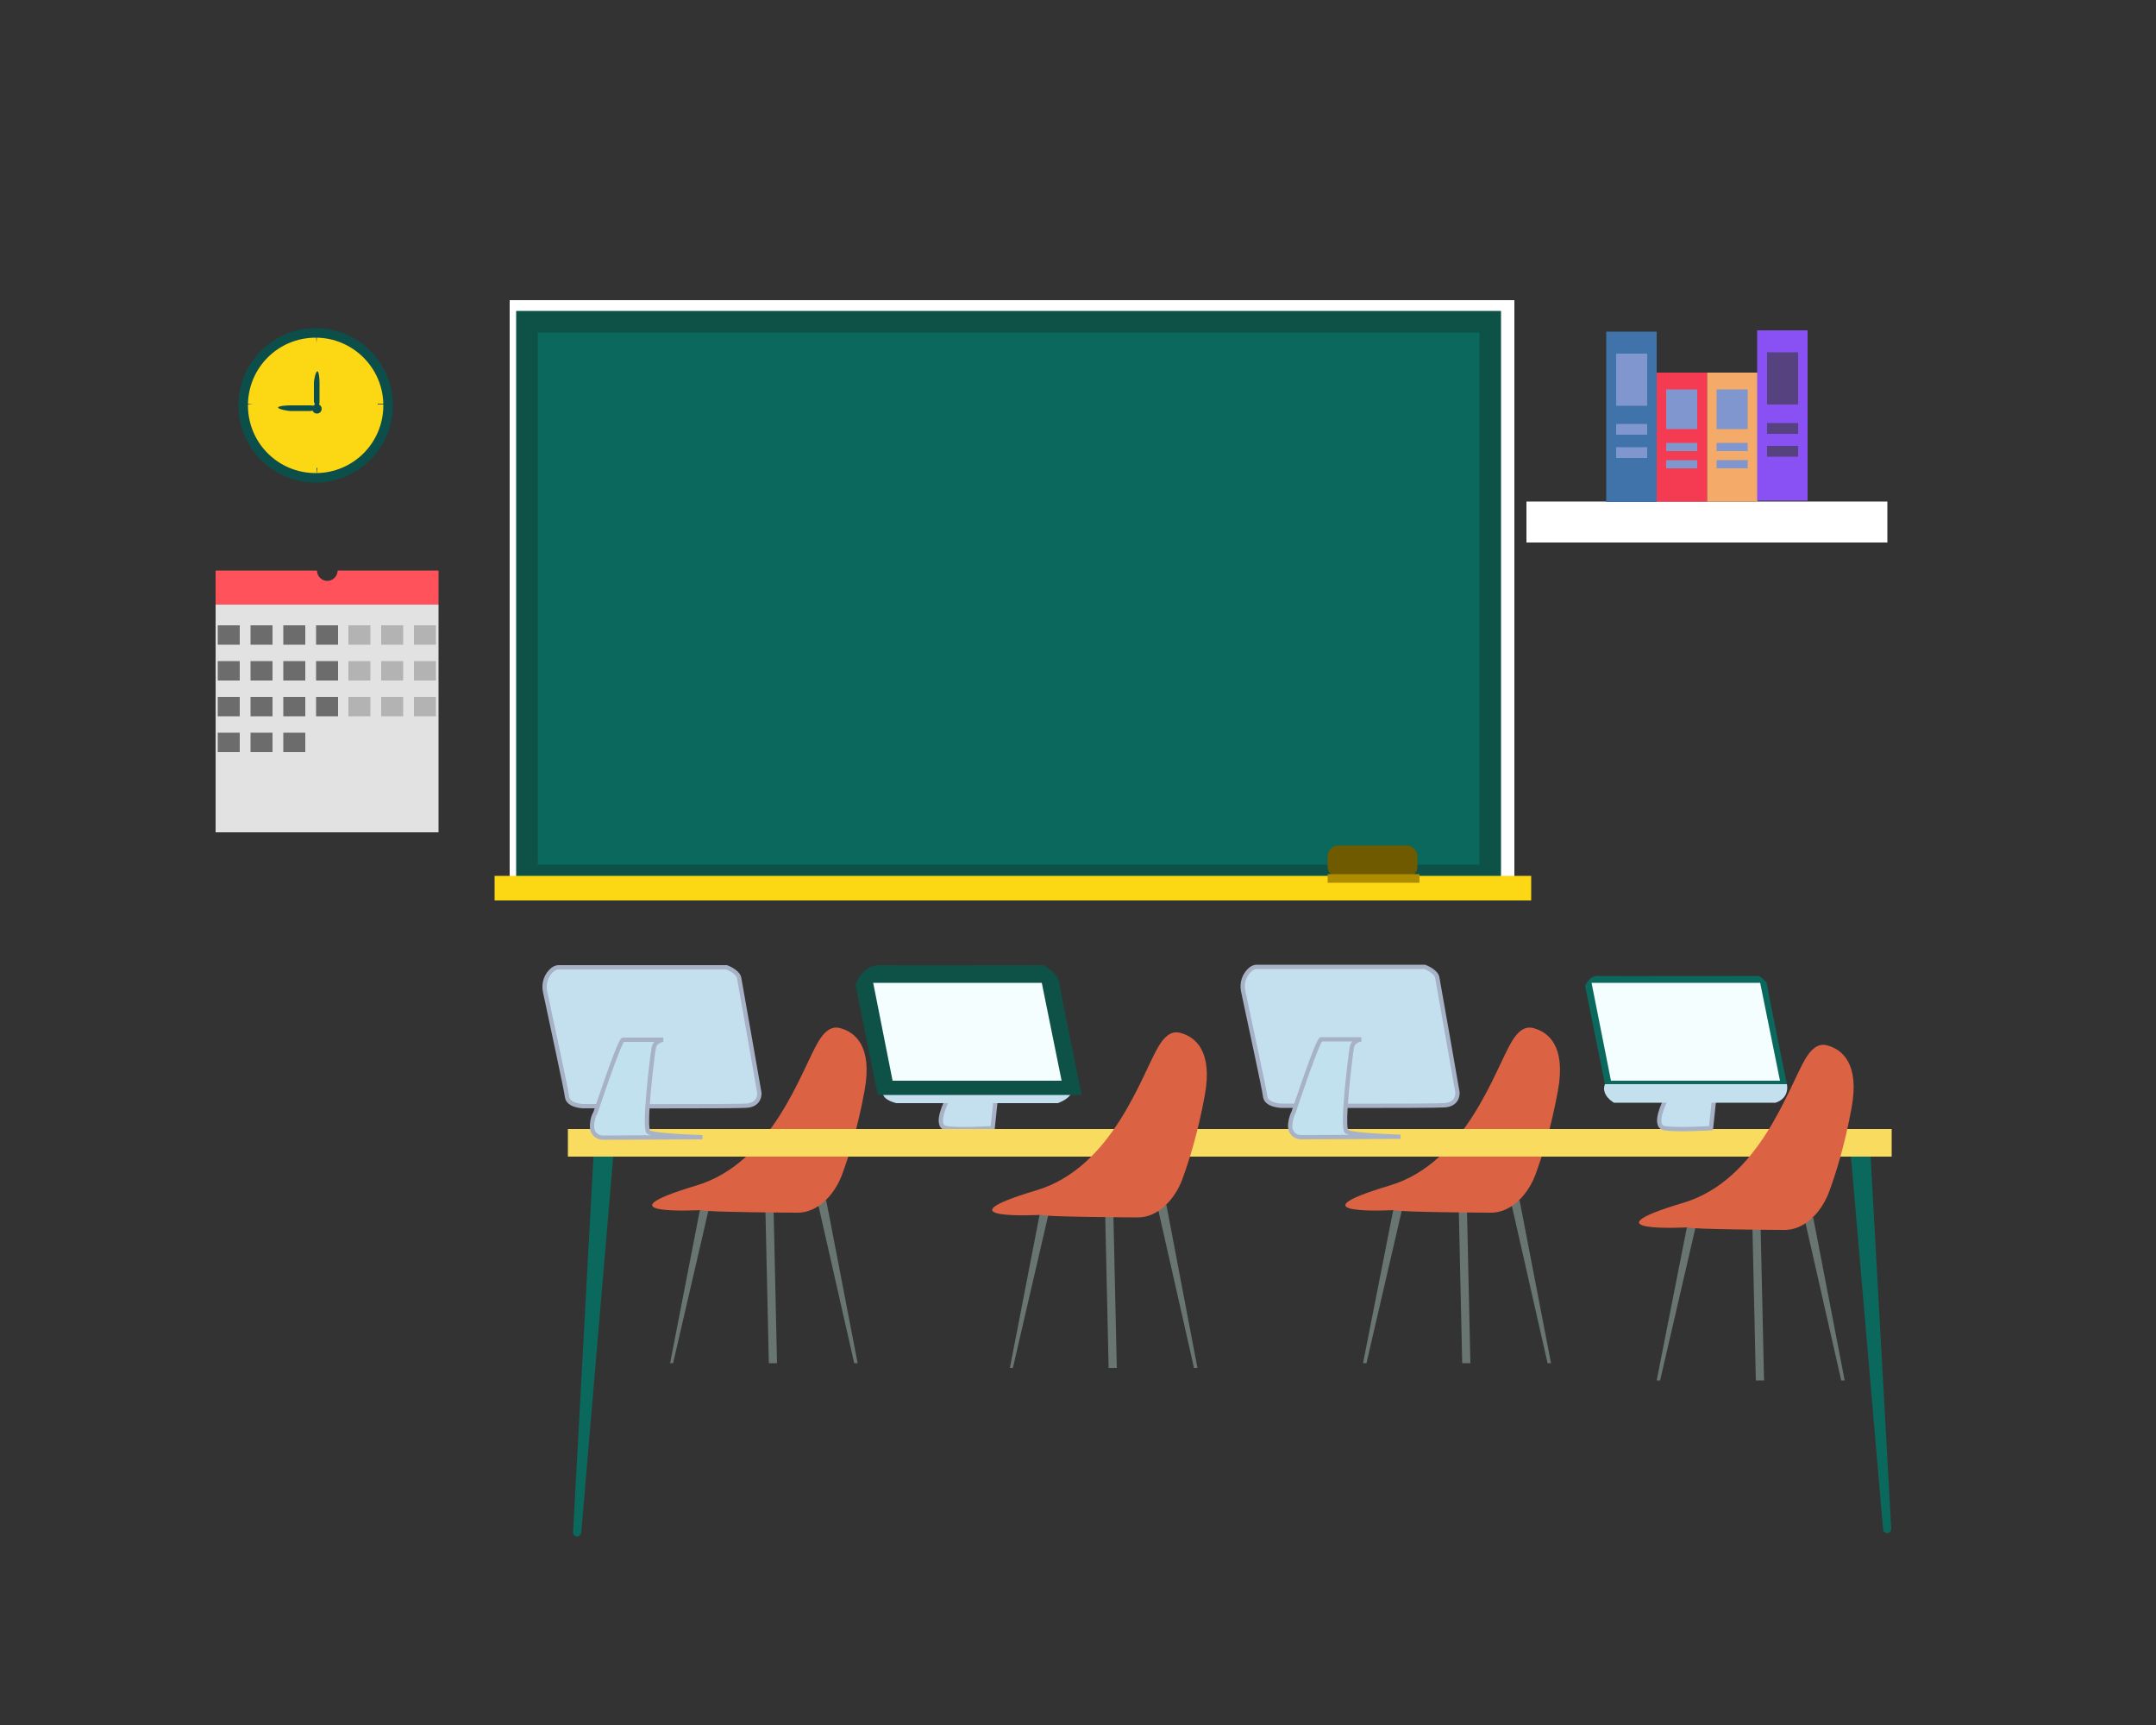 <?xml version="1.0" encoding="utf-8"?>
<!-- Generator: Adobe Illustrator 24.1.0, SVG Export Plug-In . SVG Version: 6.00 Build 0)  -->
<svg version="1.1" id="b847c0d8-de26-4ae3-b269-ef35a8ef771f"
	 xmlns="http://www.w3.org/2000/svg" xmlns:xlink="http://www.w3.org/1999/xlink" x="0px" y="0px" width="500px" height="400px"
	 viewBox="0 0 500 400" style="enable-background:new 0 0 500 400;" xml:space="preserve">
<rect x="0" y="0" width="500" height="400" fill="#333333" stroke="none"/>
<style type="text/css">
	.st0{fill:#C4E0EF;stroke:#A7B2C6;stroke-miterlimit:10;}
	.st1{opacity:0.68;fill:#81958E;enable-background:new    ;}
	.st2{fill:#DC6244;}
	.st3{fill:#0B685D;}
	.st4{fill:#F9DC5F;}
	.st5{fill:#C2E1EF;stroke:#A7B2C6;stroke-miterlimit:10;}
	.st6{fill:#C4E0EF;}
	.st7{fill:#0B685D;stroke:#0E5146;stroke-width:5;stroke-miterlimit:10;}
	.st8{fill:#F4FEFF;}
	.st9{fill:#FFFFFF;}
	.st10{fill:#FCD713;}
	.st11{fill:#705A00;}
	.st12{fill:#AD8C00;}
	.st13{fill:#0C4F4A;}
	.st14{fill:#FF525B;}
	.st15{fill:#E2E2E2;}
	.st16{fill:#6D6C6C;}
	.st17{opacity:0.4;fill:#6D6C6C;enable-background:new    ;}
	.st18{fill:#3F73AA;}
	.st19{fill:#8096CE;}
	.st20{fill:#F43B51;}
	.st21{fill:#F4AB69;}
	.st22{fill:#8951F4;}
	.st23{fill:#55427F;}
	.st24{opacity:0.09;fill:#383838;enable-background:new    ;}
</style>
<g>
	<g>
		<path class="st0" d="M219.7,255c0,0-3.2,6.1-0.3,6.6s10.8,0,10.8,0l0.7-6.6H219.7z"/>
		<g>
			<g>
				<polygon class="st1" points="352.4,278.3 359.7,316.1 358.9,316.1 350.5,279.1 				"/>
				<polygon class="st1" points="323.4,279.1 316.1,316.1 316.9,316.1 325.3,279.8 				"/>
				<polygon class="st1" points="340.2,280.2 338.3,280.2 339.1,316.1 341,316.1 				"/>
			</g>
			<path class="st2" d="M323.4,280.6c0.2,0.5,22.4,0.6,22.4,0.6c4.7,0,8.5-4.2,10.2-8.6c1.6-4.3,3.7-10.9,5.3-19.7
				c1.9-10.3-2.2-13.6-5.7-14.5c-2.2-0.6-3.8,1.1-5,3.1c-3.9,6.5-10.6,28.1-28.3,33.4C298.5,282,323.4,280.6,323.4,280.6z"/>
		</g>
		<g>
			<g>
				<polygon class="st1" points="191.6,278.3 198.9,316.1 198.1,316.1 189.7,279.1 				"/>
				<polygon class="st1" points="162.6,279.1 155.4,316.1 156.1,316.1 164.5,279.8 				"/>
				<polygon class="st1" points="179.4,280.2 177.5,280.2 178.3,316.1 180.2,316.1 				"/>
			</g>
			<path class="st2" d="M162.6,280.6c0.2,0.5,22.4,0.6,22.4,0.6c4.7,0,8.5-4.2,10.2-8.6c1.6-4.3,3.7-10.9,5.3-19.7
				c1.9-10.3-2.2-13.6-5.7-14.5c-2.2-0.6-3.8,1.1-5,3.1c-3.9,6.5-10.6,28.1-28.3,33.4C137.8,282,162.6,280.6,162.6,280.6z"/>
		</g>
		<g>
			<path class="st3" d="M133.8,356.3L133.8,356.3c-0.5,0-0.9-0.5-0.9-1l4.8-88.4l4.6,0.3l-7.5,88.2
				C134.7,355.9,134.3,356.3,133.8,356.3z"/>
			<path class="st3" d="M437.7,355.5L437.7,355.5c-0.5,0-1-0.4-1-0.9l-7.6-88.2l4.6-0.3l4.9,88.4C438.6,355,438.2,355.5,437.7,355.5
				z"/>
			<rect x="131.7" y="261.8" class="st4" width="307" height="6.4"/>
		</g>
		<g>
			<g>
				<polygon class="st1" points="270.5,279.4 277.7,317.2 276.9,317.2 268.5,280.1 				"/>
				<polygon class="st1" points="241.4,280.1 234.2,317.2 234.9,317.2 243.3,280.9 				"/>
				<polygon class="st1" points="258.2,281.3 256.3,281.3 257.1,317.2 259,317.2 				"/>
			</g>
			<path class="st2" d="M241.5,281.7c0.2,0.5,22.4,0.6,22.4,0.6c4.7,0,8.5-4.2,10.2-8.6c1.6-4.3,3.7-10.9,5.3-19.7
				c1.9-10.3-2.2-13.6-5.7-14.5c-2.2-0.6-3.8,1.1-5,3.1c-3.9,6.5-10.6,28.1-28.3,33.4C216.6,283.1,241.5,281.7,241.5,281.7z"/>
		</g>
		<g>
			<g>
				<polygon class="st1" points="420.5,282.3 427.8,320.1 427,320.1 418.6,283.1 				"/>
				<polygon class="st1" points="391.5,283.1 384.2,320.1 385,320.1 393.4,283.8 				"/>
				<polygon class="st1" points="408.3,284.2 406.4,284.2 407.2,320.1 409.1,320.1 				"/>
			</g>
			<path class="st2" d="M391.5,284.6c0.2,0.5,22.4,0.6,22.4,0.6c4.7,0,8.5-4.2,10.2-8.6c1.6-4.3,3.7-10.9,5.3-19.7
				c1.9-10.3-2.2-13.6-5.7-14.5c-2.2-0.6-3.8,1.1-5,3.1c-3.9,6.5-10.6,28.1-28.3,33.4C366.6,286,391.5,284.6,391.5,284.6z"/>
		</g>
		<g>
			<path class="st0" d="M135.2,256.5c0,0-3.5-0.1-3.7-2.2c-0.2-1.7-3.8-18.2-5.1-24.4c-0.4-1.9,0.3-3.9,1.8-5.1
				c0.4-0.3,0.9-0.5,1.3-0.5c1.8,0,39,0,39,0s2.5,0.9,2.9,2.4c0.3,1.5,4.7,26.7,4.7,26.7s0.3,2.9-3.2,3
				C169.4,256.6,135.2,256.5,135.2,256.5z"/>
			<path class="st5" d="M138.1,258c0,0,5.6-16.9,6.4-16.9s9.3,0,9.3,0s-1.9,0.2-2.2,1.9c-0.3,1.6-2.4,18.6-1.2,19.5
				s12.5,1.2,12.5,1.2l-23.1,0.1c-1.4,0-2.5-1.1-2.5-2.5C137.3,260.4,137.4,259.2,138.1,258z"/>
		</g>
		<g>
			<path class="st6" d="M204.9,252.4H249c0,0-0.3,2.2-3.7,3.4h-37.5C207.7,255.7,203.8,255,204.9,252.4z"/>
			<path class="st7" d="M205.6,251.4l-4.6-22.8c0,0,1-2.4,3-2.3s37.3,0,37.3,0s1.9,1.2,1.9,2c0,0.7,4.6,23.1,4.6,23.1L205.6,251.4
				L205.6,251.4z"/>
			<polygon class="st8" points="202.5,227.9 241.6,227.9 246.2,250.6 207,250.6 			"/>
		</g>
		<g>
			<path class="st0" d="M297.1,256.4c0,0-3.5-0.1-3.7-2.2c-0.2-1.7-3.8-18.2-5.1-24.4c-0.4-1.9,0.3-3.9,1.8-5.1
				c0.4-0.3,0.9-0.5,1.3-0.5c1.8,0,39,0,39,0s2.5,0.9,2.9,2.4c0.3,1.5,4.7,26.7,4.7,26.7s0.3,2.9-3.2,3
				C331.3,256.5,297.1,256.4,297.1,256.4z"/>
			<path class="st5" d="M300,257.9c0,0,5.6-16.9,6.4-16.9s9.3,0,9.3,0s-1.9,0.2-2.2,1.9c-0.3,1.6-2.4,18.6-1.2,19.5
				c1.2,0.9,12.5,1.2,12.5,1.2l-23.1,0.1c-1.4,0-2.5-1.1-2.5-2.5C299.2,260.3,299.4,259.1,300,257.9z"/>
		</g>
		<path class="st0" d="M386.3,255c0,0-3.2,6.1-0.3,6.6s10.8,0,10.8,0l0.7-6.6H386.3z"/>
		<g>
			<path class="st3" d="M372.2,251.4l-4.6-22.8c0,0,1-2.4,3-2.3s37.3,0,37.3,0s1.9,1.2,1.9,2c0,0.7,4.6,23.1,4.6,23.1L372.2,251.4
				L372.2,251.4z"/>
			<path class="st6" d="M372.2,251.4h42.2c0,0,0.8,3.1-2.6,4.3h-37.5C374.3,255.7,371.2,254,372.2,251.4z"/>
			<polygon class="st8" points="369.1,227.9 408.2,227.9 412.8,250.6 373.6,250.6 			"/>
		</g>
	</g>
	<g>
		<rect x="118.2" y="69.6" class="st9" width="233" height="139.1"/>
		<rect x="122.2" y="74.6" class="st7" width="223.4" height="128.4"/>
		<rect x="114.7" y="203.1" class="st10" width="240.4" height="5.7"/>
		<g>
			<path class="st11" d="M326.3,203.4h-16c-1.3,0-2.4-1.1-2.4-2.4v-2.5c0-1.3,1.1-2.4,2.4-2.4h16c1.3,0,2.4,1.1,2.4,2.4v2.5
				C328.7,202.4,327.6,203.4,326.3,203.4z"/>
			<rect x="307.9" y="202.7" class="st12" width="21.3" height="2"/>
		</g>
	</g>
	<g>
		<g>
			<circle class="st10" cx="73.2" cy="94" r="16.8"/>
			<path class="st13" d="M73.2,111.9c-9.9,0-17.9-8-17.9-17.9s8-17.9,17.9-17.9s17.9,8,17.9,17.9S83,111.9,73.2,111.9z M73.2,78.3
				c-8.7,0-15.7,7-15.7,15.7s7,15.7,15.7,15.7s15.7-7,15.7-15.7S81.8,78.3,73.2,78.3z"/>
		</g>
		<circle class="st13" cx="73.5" cy="94.8" r="1.1"/>
		<path class="st13" d="M73.6,94.1L73.6,94.1c0.4,0,0.5-0.5,0.5-1v-4.4c0-0.5-0.1-2.6-0.5-2.6l0,0c-0.4,0-0.8,2.1-0.8,2.6v4.4
			C72.9,93.7,73.2,94.1,73.6,94.1z"/>
		<path class="st13" d="M73,94.5L73,94.5c0-0.4-0.5-0.5-1.1-0.5h-4.7c-0.5,0-2.7,0.1-2.7,0.5l0,0c0,0.4,2.3,0.8,2.8,0.8H72
			C72.5,95.3,73,94.9,73,94.5z"/>
		<g>
			<path class="st13" d="M87.5,93.7L87.5,93.7C87.5,93.7,87.6,93.6,87.5,93.7l1.6-0.1c0,0,0,0,0,0.1l0,0v0.1L87.5,93.7
				C87.6,93.8,87.5,93.8,87.5,93.7z"/>
		</g>
		<g>
			<path class="st13" d="M89.2,93.7L89.2,93.7C89.2,93.7,89.1,93.6,89.2,93.7l-1.6-0.1c0,0,0,0,0,0.1l0,0v0.1L89.2,93.7
				C89.1,93.8,89.2,93.8,89.2,93.7z"/>
		</g>
		<g>
			<path class="st13" d="M73.4,79.5L73.4,79.5C73.4,79.5,73.3,79.5,73.4,79.5l-0.1-1.6c0,0,0,0,0.1,0l0,0h0.1L73.4,79.5
				C73.5,79.5,73.5,79.5,73.4,79.5z"/>
		</g>
		<g>
			<path class="st13" d="M73.5,110.1L73.5,110.1C73.5,110.1,73.4,110,73.5,110.1l-0.1-1.6c0,0,0,0,0.1,0l0,0h0.1L73.5,110.1
				C73.6,110,73.6,110.1,73.5,110.1z"/>
		</g>
		<g>
			<path class="st13" d="M58.7,93.7L58.7,93.7C58.7,93.7,58.7,93.6,58.7,93.7l-1.6-0.1c0,0,0,0,0,0.1l0,0v0.1L58.7,93.7
				C58.7,93.8,58.7,93.8,58.7,93.7z"/>
		</g>
	</g>
	<g>
		<g>
			<path class="st14" d="M101.7,132.3v7.9H50v-7.9h23.5c0,1.3,1.1,2.4,2.4,2.4c1.3,0,2.4-1.1,2.4-2.4H101.7z"/>
			<rect x="50" y="140.2" class="st15" width="51.7" height="52.8"/>
		</g>
		<g>
			<rect x="50.5" y="161.6" class="st16" width="5.1" height="4.5"/>
			<rect x="58.1" y="161.6" class="st16" width="5.1" height="4.5"/>
			<rect x="65.7" y="161.6" class="st16" width="5.1" height="4.5"/>
			<rect x="50.5" y="169.9" class="st16" width="5.1" height="4.5"/>
			<rect x="58.1" y="169.9" class="st16" width="5.1" height="4.5"/>
			<rect x="65.7" y="169.9" class="st16" width="5.1" height="4.5"/>
			<rect x="73.3" y="161.6" class="st16" width="5.1" height="4.5"/>
			<rect x="80.8" y="161.6" class="st17" width="5.1" height="4.5"/>
			<rect x="88.4" y="161.6" class="st17" width="5.1" height="4.5"/>
			<rect x="96" y="161.6" class="st17" width="5.1" height="4.5"/>
			<rect x="50.5" y="153.3" class="st16" width="5.1" height="4.5"/>
			<rect x="58.1" y="153.3" class="st16" width="5.1" height="4.5"/>
			<rect x="65.7" y="153.3" class="st16" width="5.1" height="4.5"/>
			<rect x="73.3" y="153.3" class="st16" width="5.1" height="4.5"/>
			<rect x="80.8" y="153.3" class="st17" width="5.1" height="4.5"/>
			<rect x="88.4" y="153.3" class="st17" width="5.1" height="4.5"/>
			<rect x="96" y="153.3" class="st17" width="5.1" height="4.5"/>
			<rect x="50.5" y="145" class="st16" width="5.1" height="4.5"/>
			<rect x="58.1" y="145" class="st16" width="5.1" height="4.5"/>
			<rect x="65.7" y="145" class="st16" width="5.1" height="4.5"/>
			<rect x="73.3" y="145" class="st16" width="5.1" height="4.5"/>
			<rect x="80.8" y="145" class="st17" width="5.1" height="4.5"/>
			<rect x="88.4" y="145" class="st17" width="5.1" height="4.5"/>
			<rect x="96" y="145" class="st17" width="5.1" height="4.5"/>
		</g>
	</g>
	<rect x="354" y="116.3" class="st9" width="83.7" height="9.5"/>
	<g>
		<g>
			<rect x="372.5" y="76.9" class="st18" width="11.7" height="39.5"/>
			<rect x="374.8" y="82" class="st19" width="7.2" height="12.1"/>
			<rect x="374.8" y="98.3" class="st19" width="7.2" height="2.5"/>
			<rect x="374.8" y="103.7" class="st19" width="7.2" height="2.5"/>
		</g>
		<g>
			<rect x="384.2" y="86.4" class="st20" width="11.7" height="29.9"/>
			<rect x="386.4" y="90.3" class="st19" width="7.2" height="9.2"/>
			<rect x="386.4" y="102.7" class="st19" width="7.2" height="1.9"/>
			<rect x="386.4" y="106.7" class="st19" width="7.2" height="1.9"/>
		</g>
		<g>
			<rect x="395.9" y="86.4" class="st21" width="11.7" height="29.9"/>
			<rect x="398.1" y="90.3" class="st19" width="7.2" height="9.2"/>
			<rect x="398.1" y="102.7" class="st19" width="7.2" height="1.9"/>
			<rect x="398.1" y="106.7" class="st19" width="7.2" height="1.9"/>
		</g>
		<g>
			<rect x="407.5" y="76.6" class="st22" width="11.7" height="39.5"/>
			<rect x="409.8" y="81.7" class="st23" width="7.2" height="12.1"/>
			<rect x="409.8" y="98.1" class="st23" width="7.2" height="2.5"/>
			<rect x="409.8" y="103.4" class="st23" width="7.2" height="2.5"/>
		</g>
	</g>
	<polygon class="st24" points="354,125.8 417,196 450,171.5 437.7,125.8 	"/>
</g>
</svg>
